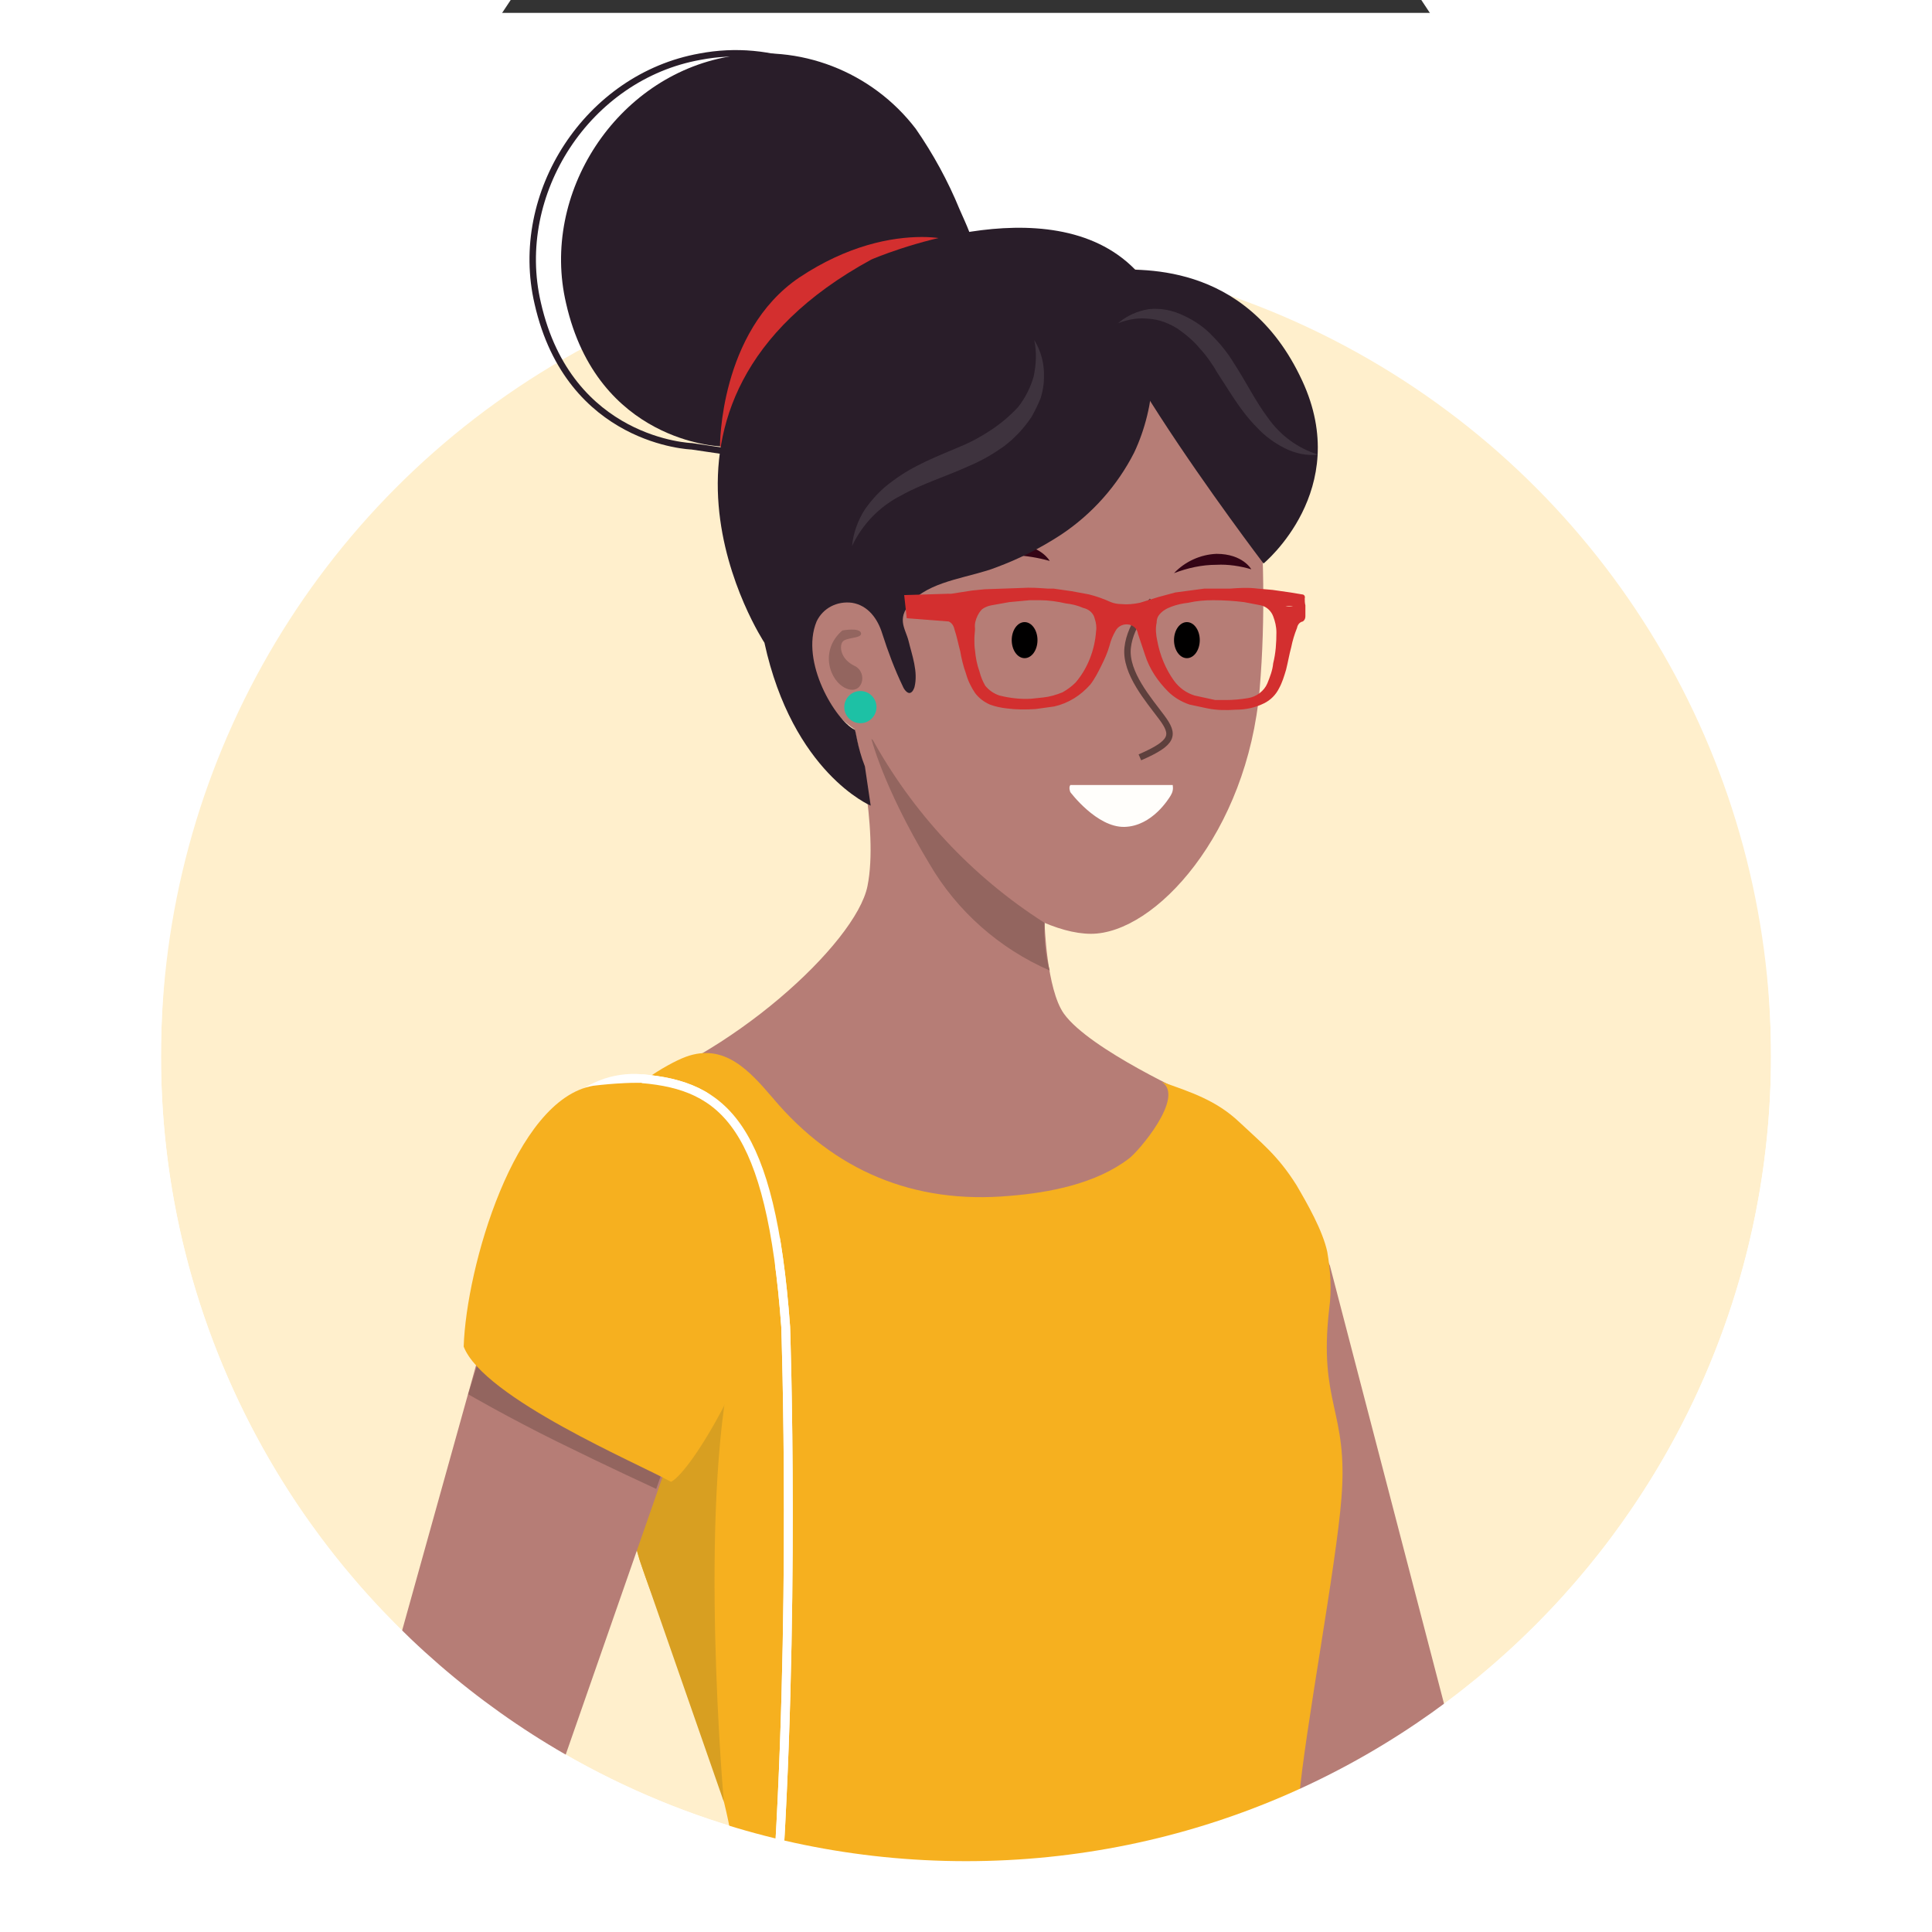 <svg version="1.1"  xmlns="http://www.w3.org/2000/svg" xmlns:xlink="http://www.w3.org/1999/xlink" x="0" y="0" viewBox="0 0 300 300" xml:space="preserve" enable-background="new 0 0 300 300"><rect x="0" y="0" width="300" height="300" fill="#333333" stroke="none"/><style type="text/css">.st0{fill:#fff}.st1{fill:#ffefcc}.st2{fill:#b67d76}.st3{fill:#010000}.st4{fill:#340415}.st5{fill:none;stroke:#5e403d;stroke-miterlimit:10}.st6{fill:#fffefb}.st7{fill:#93655f}.st8{fill:#dfaa88}.st9{fill:#1dc1a5}.st10{fill:#f6b01f}.st11{fill:#d89f21}.st12{fill:none;stroke:#fff;stroke-width:1.37;stroke-miterlimit:10}.st13{fill:#291d29}.st14{fill:none;stroke:#291d29;stroke-miterlimit:10}.st15{fill:#d32f2f}.st16{opacity:.1}</style><g id="Background"><rect x="1" y="2" class="st0" width="300" height="300"/><circle class="st1" cx="150" cy="164" r="125"/></g><g id="Customers"><g><g id="Woman_3"><path class="st2" d="M194,62.7c0,0,3.5,22,1.6,44.3s-16.2,38-26.2,38s-27.6-13.3-33.1-29.8c0,0-10-3.6-10.8-14.6 s10.1-9.7,13.5-3.6c-1.1-11.9,1.6-23.9,7.6-34.3C156.6,45.5,189.1,49.4,194,62.7z"/><ellipse class="st3" cx="159.1" cy="99.4" rx="2" ry="2.8"/><ellipse class="st3" cx="184.3" cy="99.4" rx="2" ry="2.8"/><path class="st4" d="M182.3,89c2.1-0.8,4.3-1.3,6.6-1.3c1.8-0.1,3.7,0.2,5.4,0.7c0,0-1.3-2.4-5.4-2.4 C186.4,86.1,184,87.2,182.3,89z"/><path class="st4" d="M150.9,87.3c2.1-0.8,4.4-1.1,6.6-1.1c1.9,0.1,3.7,0.4,5.5,0.9c0,0-1.3-2.4-5.4-2.6 C155.1,84.5,152.6,85.5,150.9,87.3z"/><path class="st5" d="M178.9,93.3c0,0-3.4,3.4-3.8,7.3s3.3,8.1,5.3,10.8s1.9,3.9-3.4,6.2"/><path class="st6" d="M166.2,121.9h15.9c0.1,0.6,0,1.1-0.3,1.6c-0.3,0.5-2.9,4.8-7.2,4.9s-8.4-5.4-8.4-5.4 S165.9,122.3,166.2,121.9z"/><path class="st2" d="M132.7,113.3c0,0,3.8,15.4,2,24.3s-21.5,26.9-39.8,32.3c0,0,31.6,33.3,64.9,32.9s23.4-28.5,23.4-28.5l2.2-4 c0,0-16.2-7.3-20.2-12.9c-2.7-3.8-3-14.1-3-14.1l-25.4-29C136.8,114.3,134,112.9,132.7,113.3z"/><path class="st7" d="M135.2,114.3c0,0,1.7,7.5,9.1,19.8c4.3,7.4,10.9,13.2,18.7,16.6c-0.7-2.4-0.9-4.9-0.8-7.4 C150.9,136.1,141.6,126.1,135.2,114.3z"/><path class="st8" d="M139,97c0-0.1,0-0.2-0.1-0.3L139,97z"/><path class="st2" d="M136.3,115.2c0,0,4.2-5.6,2.7-18.2c-3.4-6.1-14.2-7.4-13.5,3.6S136.3,115.2,136.3,115.2z"/><path class="st7" d="M130.8,97.9c0,0,2.7-0.5,2.9,0.4s-2.4,0.6-2.9,1.4s-0.2,2.7,1.9,3.7s1.3,4.6-1.3,3.5S127.2,101,130.8,97.9z"/><circle class="st9" cx="133.6" cy="109.8" r="2.5"/><circle class="st9" cx="133.6" cy="109.8" r="2"/><path class="st2" d="M182.7,189.2c-7.9,2.4-12.3,10.7-9.9,18.6c0.3,1.1,0.8,2.2,1.4,3.2l32,88.2c5,8.4,27.7,3,37.5,2.7L227,275.2 l-20.5-78.7c-4.4-9.2-13.5-10.4-23.3-7.5L182.7,189.2z"/><path class="st10" d="M229.6,385c-32.2,15.1-69.7,21.1-104.1,10.4c-9.8-3-19.6-5.8-29.3-8.6c-2.8-0.9-13-2.1-14.4-4.3 s2.4-12.5,3-15.6c2.2-9.5,7.2-18.4,11-27.3s8.3-19.1,12.4-28.6c2.3-5.3,6.1-11.1,6.1-16.9c0.2-13.3-6.4-28.2-10.8-40.5 c-2.4-6.8-5.4-12.7-5.8-19.8c-0.7-9.9-1.1-19.7-1.6-29.6c-0.3-6.6-0.5-13.1-0.7-19.7c-0.1-3.3-1.1-8.7,0.1-11.9s8-7.4,11-8.5 c6-2.2,9.9,2.2,13.5,6.4c9.5,11.3,21.9,16.5,36.7,15.2c6.3-0.5,13.5-1.9,18.6-5.8c1.4-1,8.8-9.6,5.1-11.9c4.6,1.6,8.5,2.9,12,6.2 s6,5.2,8.9,9.8c1.7,2.9,4.1,7.1,4.8,10.4c0.5,2.9,0.7,5.9,0.3,8.8c-1.7,14.8,3,15.8,1.9,29.4c-0.8,10.5-5.7,36.3-6.6,46.8 c-0.3,4.3-1.5,9.5-1,13.8s3.1,9.8,4.5,14.3l9,28.6L229.6,385z"/><path class="st11" d="M113.7,211.3c-5.3,23.5-1.3,68.5-1.3,68.5l-13.1-37.6l-7.4-26.5L113.7,211.3z"/><path class="st12" d="M116.2,370.1l-38.7-2.5l-2.7-165.2c-0.1-9.5,3.2-18.6,9.4-25.8l3.8-4.4c2.9-3.4,7.3-5.1,11.7-4.7 c12.7,1.1,20,7.2,22.3,38.5c0,0,1.6,45.9-1.5,89.4S116.2,370.1,116.2,370.1z"/><path class="st2" d="M134.9,326c-5.5-6.8-14.6-15.2-20-22.2c-9.8-12.6-20.9-8.3-30.7-20.9l30.2-86.6c3.5-9.6-0.5-20.3-9.4-25.3 l-0.5-0.3c-7.3-4-16.4-1.3-20.3,6c-0.5,1-1,2-1.3,3.1l-15,53.8l-6.3,22.6c-1.8,6.6-5.4,13.7-3.6,20.5 c3.2,11.9,33.6,38.6,36.9,41.6s12.2,13.1,14.8,15.5s4.5,4.8,7.6,4.7c6.8-0.1,12.8,2.5,19.5,2.9c1.3,0.2,2.6,0,3.9-0.4 c1.3-0.4,2.2-1.5,2.5-2.8c0.3-1.8-0.9-3.4-2.1-4.8S137,328.4,134.9,326z"/><path class="st13" d="M196.2,87.5c0,0,13.9-11.4,6-28.4c-8.8-19-25.9-17.2-30.3-17.2C161.5,41.9,196.2,87.5,196.2,87.5z"/><path class="st14" d="M107.4,69.3c0,0-19-0.6-23.9-22.2c-4-17.1,7.8-35.2,25.2-38.3c11-2.1,22.3,2.2,29,11.2 c2.8,3.9,5.1,8.1,6.9,12.5c0.8,2.1,2.4,5,2.4,7.3l-33.5,30.4L107.4,69.3z"/><path class="st13" d="M111.8,69.3c0,0-19-0.6-23.9-22.2c-4-17.1,7.8-35.2,25.2-38.3c11-2.1,22.3,2.3,29.1,11.2 c2.7,3.9,5,8.1,6.8,12.5c0.9,2.1,2.4,5,2.4,7.3l-33.5,30.4L111.8,69.3z"/><path class="st15" d="M111.8,69.3c0,0,1.5,1.8,2.4-0.6c2.1-5.6,6.4-18.2,15.6-23.3c13.1-7.3,19.2-7.8,19.2-7.8 c-1.9-0.5-3.8-0.8-5.8-0.8c-4.8,0-11.6,1.3-19.1,6.3C111.7,51.5,111.8,69.3,111.8,69.3z"/><path class="st13" d="M135.2,125.1c0,0-12.1-5.1-16.5-25.3c0,0-24.5-37.1,16.6-59.5c0,0,27.7-12.1,41,1.6 c0.8,0.9,1.2,3.5,1.5,4.6c2,7.8,1.8,16.4-1.7,23.8c-2.6,5.1-6.5,9.5-11.3,12.7c-3.2,2.1-6.6,3.8-10.1,5.1 c-3.8,1.5-9.6,2-12.7,4.9s-1.4,4.5-0.9,6.6s1.5,4.7,0.9,7.1c-0.1,0.3-0.3,0.8-0.7,0.9s-0.9-0.5-1.1-1c-1.3-2.7-2.3-5.4-3.2-8.2 c-0.7-2.3-2.2-4.4-4.7-4.8c-2.3-0.3-4.5,0.8-5.5,2.9c-2.6,6.3,3,15.4,5.9,16.8c0.2,0,0.4,2.7,1.6,5.7L135.2,125.1z"/><g class="st16"><path class="st0" d="M160.6,52.8c1.1,1.8,1.6,3.8,1.5,5.9c0,1.1-0.2,2.1-0.5,3.1c-0.4,1-0.9,2-1.4,2.9c-1.2,1.8-2.6,3.3-4.3,4.6 c-1.7,1.2-3.4,2.2-5.3,3c-3.7,1.7-7.4,2.8-10.6,4.6c-3.4,1.7-6.1,4.5-7.7,7.9c0.2-2,0.9-4,2-5.7c1.2-1.7,2.6-3.2,4.3-4.4 c3.3-2.5,7.1-3.9,10.6-5.4c1.7-0.7,3.3-1.6,4.8-2.6c1.5-1,2.9-2.2,4.1-3.5c1.1-1.4,1.9-3,2.4-4.7 C160.9,56.6,161,54.7,160.6,52.8z"/></g><g class="st16"><path class="st0" d="M173.6,50.2c1.4-1.2,3-1.9,4.8-2.2c1.9-0.2,3.7,0.2,5.4,1c1.7,0.8,3.2,1.8,4.5,3.2c1.3,1.3,2.4,2.7,3.3,4.2 c1.9,2.9,3.4,6,5.3,8.5c1.9,2.7,4.6,4.7,7.8,5.7c-1.8,0.2-3.6-0.2-5.2-1c-1.6-0.8-3.1-1.9-4.3-3.2c-2.6-2.6-4.3-5.7-6.1-8.4 c-0.8-1.4-1.7-2.7-2.8-3.9c-1-1.2-2.2-2.2-3.5-3.1c-1.3-0.8-2.8-1.4-4.4-1.5C176.8,49.3,175.1,49.6,173.6,50.2z"/></g><path class="st7" d="M72.7,216.5c0,0,6.2,3.6,13.9,7.4s15.3,7.3,15.3,7.3l4.4-12.6l-31-10.5L72.7,216.5z"/><path class="st10" d="M104.2,230.1c-5-2.8-29.1-13-32.2-21c0.4-12.3,7.9-38.4,20.1-40.5C145.5,162.1,110.5,226.9,104.2,230.1z"/><path class="st15" d="M195.3,91.4l2.3,0.2l2.8,0.4l1.8,0.3c0.3,0,0.5,0.3,0.4,0.6c0,0,0,0,0,0c0,0.4,0,0.7,0.1,1.1 c0,0.6,0,1.1,0,1.7c0,0.3-0.1,0.6-0.4,0.8c-0.5,0.1-0.8,0.5-0.9,1c-0.4,1-0.7,2-0.9,3c-0.3,1.1-0.5,2.3-0.8,3.5 c-0.3,1-0.6,2-1.1,2.9c-0.5,1-1.3,1.8-2.3,2.3c-1.4,0.7-2.9,1-4.4,1c-1.5,0.1-2.9,0.1-4.4-0.2l-2.8-0.6c-1.2-0.4-2.4-1.1-3.3-2 c-1.6-1.6-2.9-3.5-3.6-5.7l-1.1-3.3c-0.1-0.7-0.6-1.2-1.3-1.4c-0.9-0.2-1.8,0.2-2.2,1c-0.4,0.7-0.7,1.4-0.9,2.2 c-0.3,1.1-0.8,2.2-1.3,3.2c-0.5,1-1,2-1.7,2.9c-1.5,1.7-3.4,2.9-5.6,3.4l-2.9,0.4c-1.5,0.1-3,0.1-4.5-0.1 c-0.9-0.1-1.8-0.3-2.6-0.6c-0.9-0.4-1.7-1-2.3-1.8c-0.6-0.9-1.1-1.9-1.4-3c-0.4-1.1-0.7-2.3-0.9-3.5c-0.3-1.1-0.5-2.2-0.9-3.4 c-0.1-0.5-0.4-1-0.9-1.2c-0.4-0.2-0.6-0.6-0.6-1c0-1,0-1.9,0.1-2.9c0.1-0.2,0.2-0.3,0.4-0.4h0.5l3.2-0.5l2-0.2l5.7-0.2 c1.4-0.1,2.7,0,4.1,0.1h0.9l2.8,0.4l2.7,0.5c1.2,0.3,2.3,0.7,3.4,1.2c0.5,0.2,1.1,0.3,1.6,0.3c1,0.1,1.9,0,2.9-0.2l2.9-0.9 l2.6-0.7l1.5-0.2l3-0.4h4C192.3,91.3,193.8,91.2,195.3,91.4z M151.4,101c0.1,1.1,0.3,2.2,0.7,3.3c0.2,0.8,0.5,1.5,0.9,2.2 c0.6,0.7,1.3,1.2,2.2,1.5c1.6,0.4,3.3,0.6,4.9,0.5l1.9-0.2c1-0.1,2-0.4,3-0.8c0.7-0.4,1.4-0.9,2-1.5c1.9-2.2,3-5.1,3.2-8 c0.1-0.6,0-1.3-0.2-1.9c-0.2-0.9-0.9-1.5-1.8-1.7c-0.9-0.4-1.8-0.6-2.7-0.7c-1.3-0.3-2.7-0.5-4-0.5h-1.6l-3.2,0.3l-2.8,0.5 c-0.5,0.1-1,0.3-1.4,0.6c-0.3,0.3-0.5,0.6-0.7,1c-0.3,0.6-0.5,1.3-0.4,2c0,0.5-0.1,1-0.1,1.6C151.3,99.8,151.3,100.4,151.4,101z M193.8,108.4c1.3-0.2,2.5-1.1,3-2.3c0.4-1,0.8-2,0.9-3.1c0.4-1.6,0.5-3.2,0.5-4.8c0-0.9-0.2-1.7-0.5-2.5c-0.3-0.8-1-1.5-1.9-1.7 l-2.6-0.5c-1.6-0.2-3.2-0.3-4.8-0.3c-1.3,0-2.6,0.1-3.9,0.4c-0.9,0.1-1.8,0.3-2.6,0.6c-0.8,0.3-1.5,0.7-2,1.4 c-0.2,0.3-0.3,0.7-0.3,1.1c-0.2,0.9-0.1,1.9,0.1,2.8c0.4,2.2,1.3,4.4,2.6,6.2c0.8,1.1,1.9,1.9,3.2,2.3l3.2,0.7h1.6 C191.5,108.7,192.6,108.6,193.8,108.4L193.8,108.4z M199.6,94.2h1.2C200.4,94.1,200,94.1,199.6,94.2L199.6,94.2z"/><polygon class="st15" points="147.2,92.2 140.4,92.4 140.8,96 147.3,96.5"/><path class="st12" d="M99.7,167.5c12.7,1.1,20,7.2,22.3,38.5c0,0,1.6,45.9-1.5,89.4"/></g></g></g><g id="Rulers"><path class="st0" d="M220.7,0C253.5,48.8,275,121.2,275,164c0,69-56,125-125,125S25,233,25,164C25,121.2,46.5,48.8,79.3,0H0v300 h300V0H220.7z"/></g></svg>